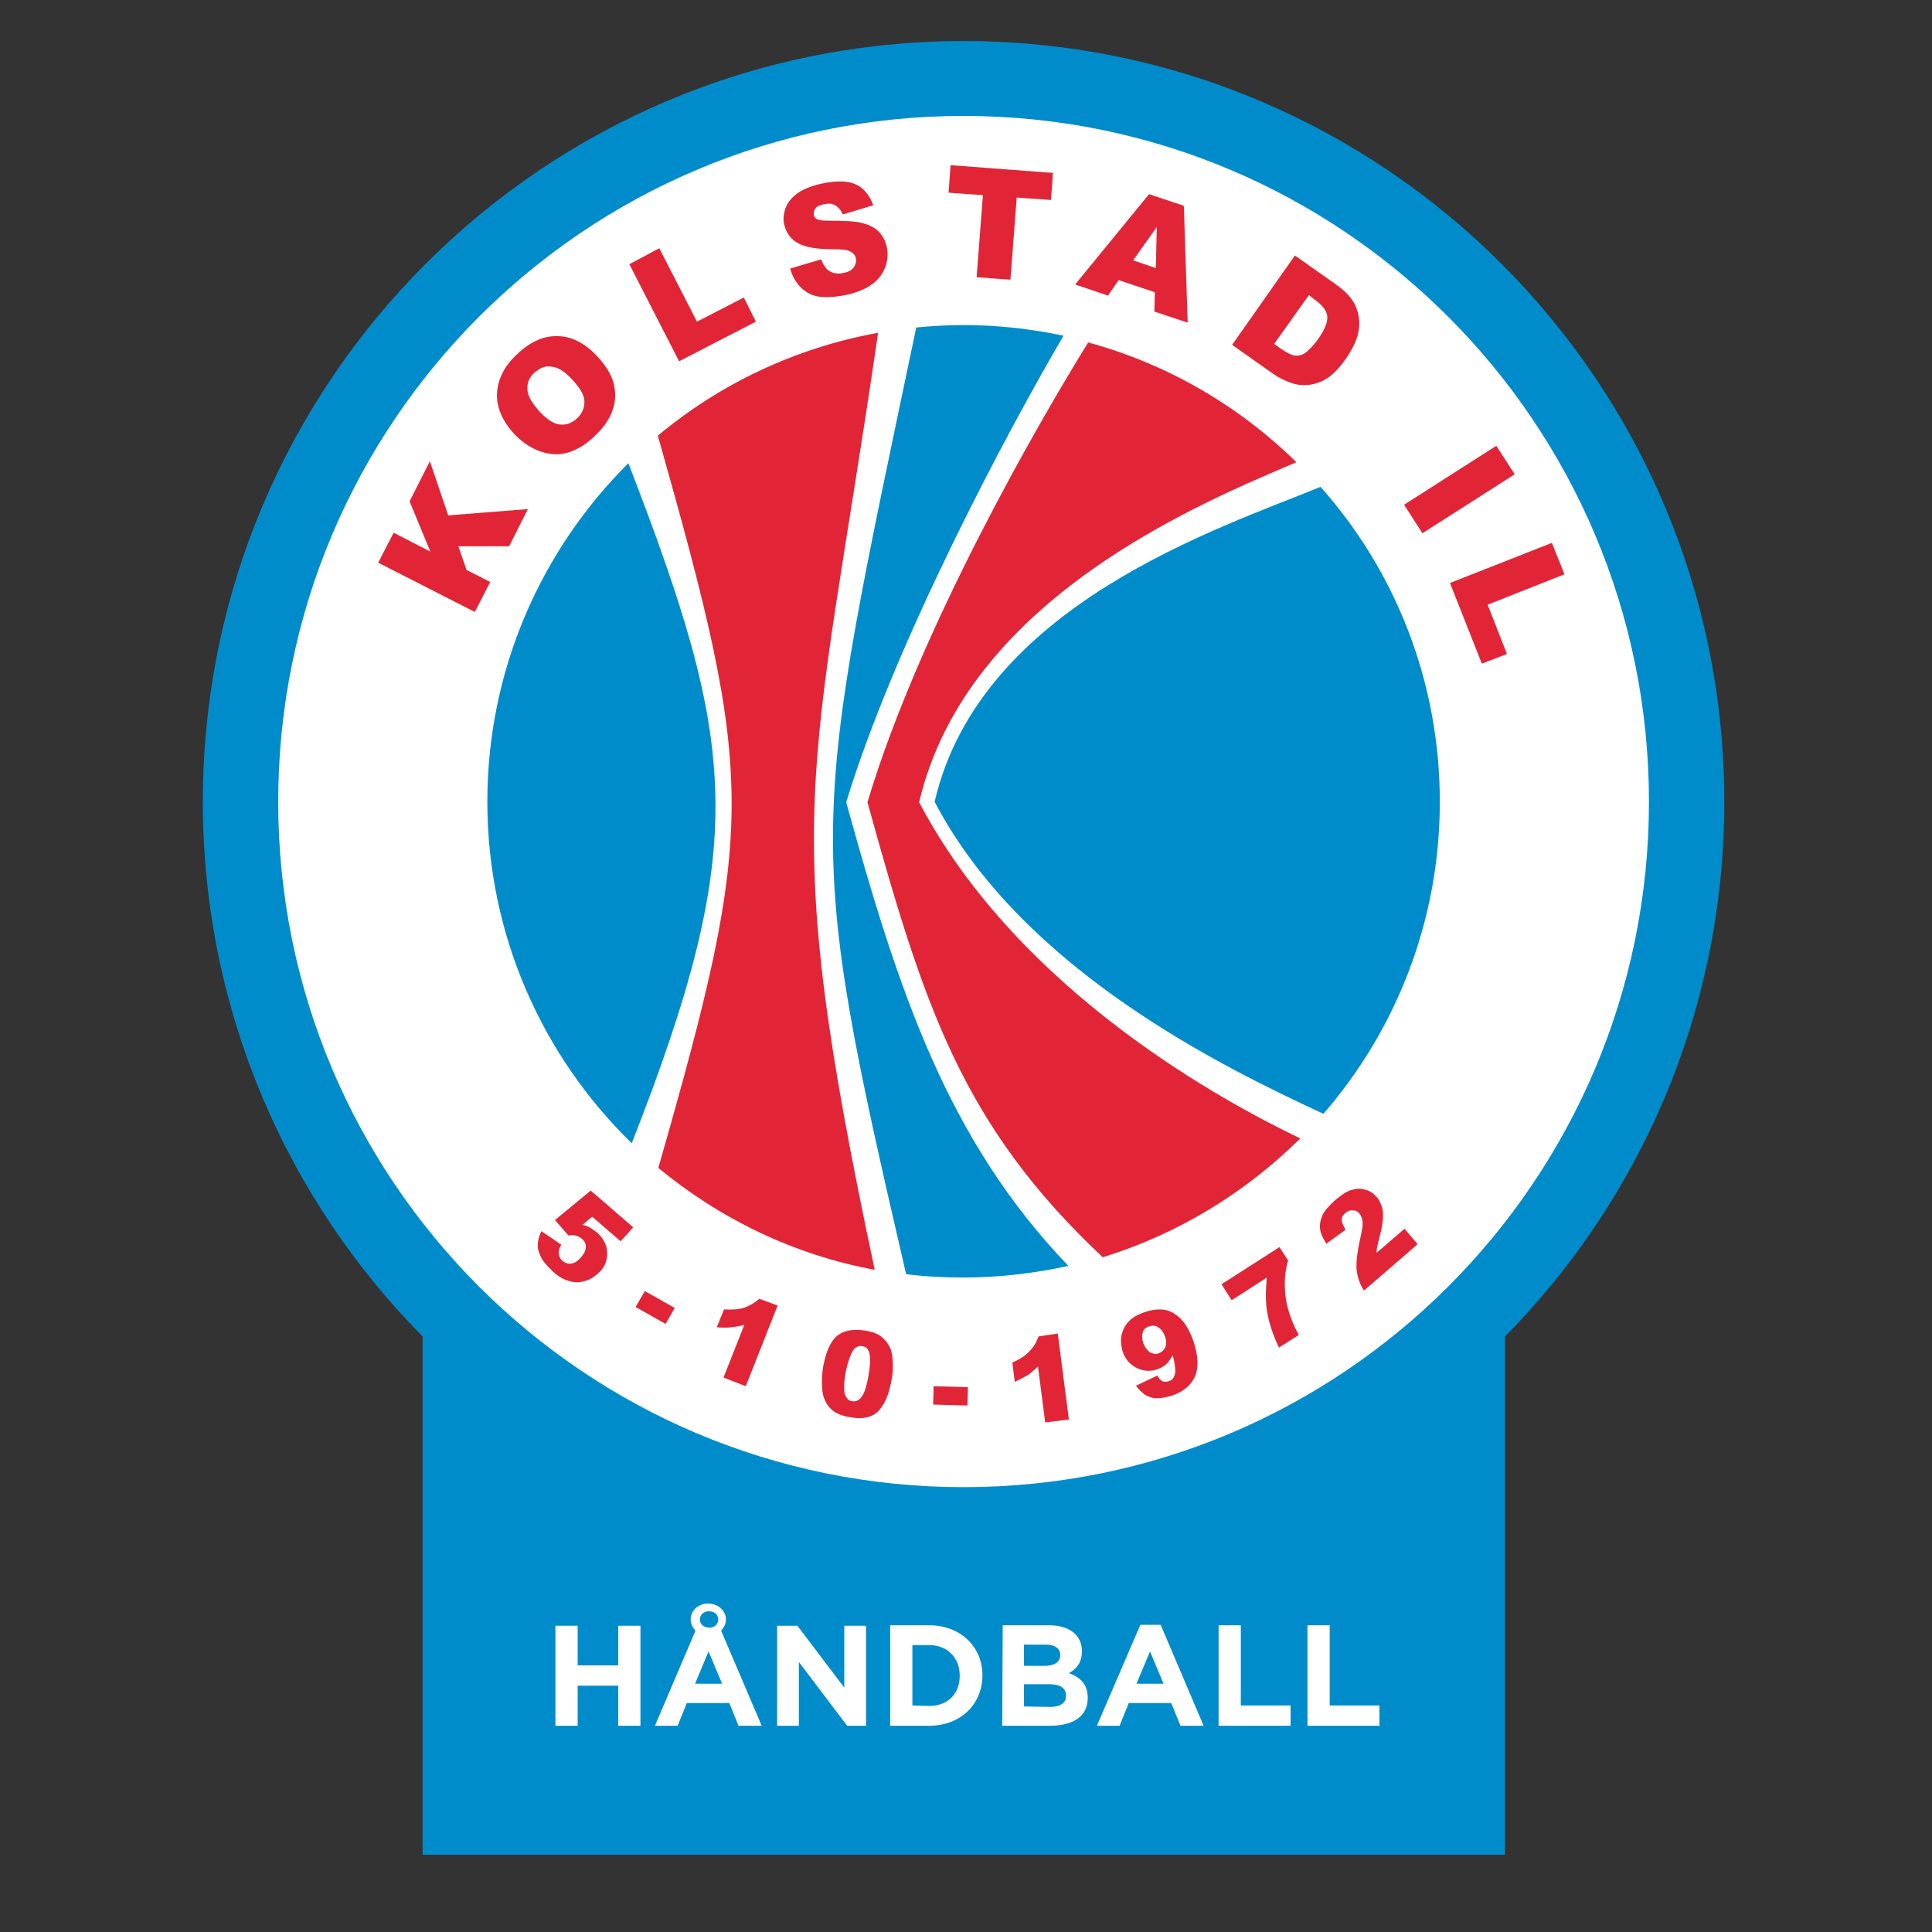<?xml version="1.0" encoding="UTF-8"?> <!-- Generator: Adobe Illustrator 23.0.4, SVG Export Plug-In . SVG Version: 6.00 Build 0) --> <svg xmlns="http://www.w3.org/2000/svg" xmlns:xlink="http://www.w3.org/1999/xlink" id="Arendal" x="0px" y="0px" viewBox="0 0 400 400" style="enable-background:new 0 0 400 400;" xml:space="preserve"><rect x="0" y="0" width="400" height="400" fill="#333333" stroke="none"/> <style type="text/css"> .st0{fill:#008CCB;} .st1{fill:#FFFFFF;} .st2{fill:#E12537;} </style> <g> <path class="st0" d="M357,166C357,79,286.5,8.5,199.5,8.5S42,79,42,166c0,43.2,17.4,82.3,45.5,110.7V384h224.1V276.7 C339.7,248.2,357,209.1,357,166"></path> <path class="st1" d="M199.5,307.9c78.4,0,141.9-63.5,141.9-141.9c0-78.4-63.5-142-141.9-142S57.6,87.6,57.6,166 S121.1,307.9,199.5,307.9"></path> <path class="st1" d="M270.7,357.3h14.9v-4.2h-10.3v-16.6h-4.6L270.7,357.3L270.7,357.3z M252.3,357.3h14.9v-4.2h-10.3v-16.6h-4.6 V357.3L252.3,357.3z M235.3,348.6l2.8-6.7l2.8,6.7H235.3z M227.1,357.3h4.7l1.9-4.7h8.8l1.9,4.7h4.8l-8.9-20.9h-4.2L227.1,357.3z M212,353.3v-4.6h5.3c2.3,0,3.4,0.9,3.4,2.3v0.1c0,1.5-1.2,2.3-3.2,2.3L212,353.3L212,353.3z M212,344.9v-4.4h4.5 c1.9,0,3,0.8,3,2.1v0.1c0,1.5-1.3,2.2-3.3,2.2L212,344.9L212,344.9z M207.5,357.3h9.9c4.7,0,7.8-1.9,7.8-5.7v-0.1 c0-2.8-1.5-4.2-3.9-5.1c1.5-0.8,2.7-2.1,2.7-4.5v-0.1c0-1.4-0.5-2.6-1.4-3.5c-1.2-1.2-3.1-1.8-5.4-1.8h-9.6L207.5,357.3 L207.5,357.3z M188.9,353.1v-12.5h3.5c3.7,0,6.3,2.6,6.3,6.3v0.1c0,3.7-2.5,6.2-6.3,6.2L188.9,353.1L188.9,353.1z M184.3,357.3h8.1 c6.5,0,11-4.5,11-10.4v-0.1c0-5.8-4.5-10.3-11-10.3h-8.1V357.3z M160.9,357.3h4.5v-13.2l10,13.2h3.9v-20.7h-4.5v12.8l-9.7-12.8 h-4.2C160.9,336.6,160.9,357.3,160.9,357.3z M144.9,335.3c0-0.9,0.7-1.7,1.9-1.7c1.1,0,1.9,0.7,1.9,1.7c0,0.9-0.7,1.7-1.9,1.7 C145.6,336.9,144.9,336.2,144.9,335.3 M143.9,348.6l2.8-6.7l2.8,6.7H143.9z M143,335.3c0,0.9,0.4,1.7,1,2.3l-8.4,19.7h4.7l1.9-4.7 h8.8l1.9,4.7h4.8l-8.4-19.7c0.6-0.6,1-1.4,1-2.3c0-1.9-1.7-3.3-3.7-3.3C144.7,332,143,333.3,143,335.3 M115,357.3h4.6V349h8.4v8.3 h4.6v-20.7H128v8.2h-8.4v-8.2H115V357.3z"></path> <path class="st0" d="M298.1,166c0-25-9.3-47.9-24.7-65.2c-20.9,8.6-70.4,24.4-79.9,65.2c18.4,35.2,60.9,55.5,80.5,64.6 C289,213.3,298.1,190.7,298.1,166 M100.9,166c0,27.7,11.5,52.8,29.9,70.7c24.5-62.5,21.9-82.2-0.7-140.8 C112.1,113.8,100.9,138.6,100.9,166 M220.2,69.5c-6.7-1.4-13.6-2.2-20.7-2.2c-3.3,0-6.6,0.2-9.8,0.5 c-21.9,104.4-23.3,104.6-2.1,196c3.9,0.5,7.9,0.7,11.9,0.7c7.5,0,14.7-0.9,21.7-2.4c-25-26.1-35.1-56.5-46-96 C185.2,133.2,208.6,89.2,220.2,69.5"></path> <path class="st2" d="M300.2,120.7l6.6,16.7l5.2-2l-4-10.2l15.9-6.3l-2.6-6.5L300.2,120.7z M290.7,104.5l3.8,5.9l19.1-12.2l-3.8-5.9 L290.7,104.5z M272.4,62.2c1.5,1.1,2.3,2.2,2.4,3.3c0.1,1.2-0.5,2.7-1.9,4.7c-1.1,1.5-2,2.4-2.7,2.9c-0.8,0.5-1.5,0.6-2.2,0.5 s-1.6-0.6-2.8-1.4l-1.4-1l7.2-10.1L272.4,62.2z M255.1,71.4l8.5,6c1,0.7,2.3,1.4,3.8,1.9c1.1,0.4,2.3,0.5,3.6,0.4 c1.3-0.2,2.6-0.6,3.8-1.4c1.2-0.8,2.5-2.1,3.9-4.1c0.9-1.3,1.6-2.6,2.1-3.9s0.7-2.7,0.6-4c-0.1-1.3-0.5-2.6-1.2-3.8 s-1.9-2.4-3.6-3.6l-8.5-6L255.1,71.4z M234.6,53.9l4.9-6.9l-0.2,8.5L234.6,53.9z M239,64.5l6.9,2.3l-0.8-24.2l-7.2-2.4l-15.3,18.7 l6.8,2.3l2.2-3.2l7.5,2.5L239,64.5z M196.4,39.9l7.1,0.5l-1.3,17l7,0.5l1.3-17l7.1,0.5l0.4-5.6l-21.2-1.6L196.4,39.9z M167.2,60.6 c1.8,1.1,4.5,1.2,8.3,0.4c2.1-0.5,3.8-1.2,5.1-2.2c1.3-0.9,2.1-2.1,2.7-3.5c0.5-1.4,0.6-2.8,0.3-4.2c-0.3-1.2-0.8-2.2-1.6-3.1 c-0.8-0.8-1.9-1.4-3.4-1.8c-1.4-0.4-3.7-0.5-6.9-0.5c-1.3,0-2.1-0.1-2.5-0.3s-0.6-0.5-0.7-0.8c-0.1-0.5,0-0.9,0.3-1.4 s0.9-0.7,1.7-0.9c1-0.2,1.8-0.2,2.4,0.2c0.6,0.3,1.2,1,1.6,1.9l6.3-1.9c-0.8-2.2-2.1-3.7-3.8-4.4s-4-0.7-6.8-0.1 c-2.3,0.5-4,1.2-5.2,2.1c-1.2,0.9-2,1.9-2.4,3.1c-0.4,1.2-0.5,2.3-0.2,3.4c0.4,1.7,1.4,3,2.9,3.8s3.9,1.2,7,1.2 c1.9,0,3.2,0.1,3.8,0.5c0.6,0.3,1,0.8,1.1,1.4c0.1,0.6,0,1.2-0.4,1.8s-1.1,1-2.1,1.2c-1.3,0.3-2.4,0.1-3.3-0.6 c-0.6-0.5-1-1.2-1.4-2.2l-6.4,1.9C164.2,57.8,165.4,59.5,167.2,60.6 M140.6,74.8l15.9-8.2l-2.5-5l-9.7,5l-7.8-15.2l-6.2,3.3 L140.6,74.8z M109.2,80.6c-0.1-1.3,0.4-2.5,1.4-3.4c1.1-1,2.3-1.5,3.5-1.3c1.3,0.1,2.7,0.9,4.2,2.5c1.7,1.8,2.7,3.4,2.7,4.7 s-0.4,2.4-1.5,3.5c-1.1,1-2.2,1.4-3.5,1.3s-2.7-1-4.3-2.7C110.1,83.4,109.2,81.9,109.2,80.6 M112.3,93.6c2,0.6,3.8,0.6,5.6,0 c1.8-0.6,3.6-1.7,5.4-3.5c1.8-1.7,3-3.5,3.6-5.4c0.6-1.8,0.6-3.7,0.1-5.5s-1.7-3.7-3.5-5.6c-2.5-2.6-5.2-4-8.1-4 c-2.9-0.1-5.7,1.2-8.4,3.8c-2.7,2.5-4,5.3-4.1,8.2c-0.1,2.9,1.2,5.7,3.7,8.4C108.4,91.8,110.3,93,112.3,93.6 M98.3,126.7l3.2-6.2 l-4.9-2.5l-1.7-4.9h10.5l3.9-7.7l-16.5,1.3L89,95.5l-4.2,8.3l4.3,10.4l-7.6-3.9l-3.2,6.2L98.3,126.7z"></path> <path class="st2" d="M290.8,254.4l-5.8,5c0-0.6,0.1-1.1,0.2-1.6c0.1-0.4,0.3-1.2,0.6-2.4c0.5-2,0.6-3.5,0.5-4.7 c-0.2-1.1-0.6-2.1-1.3-2.9c-0.7-0.8-1.5-1.3-2.4-1.5c-0.9-0.3-1.9-0.2-2.9,0.1s-2.1,1.1-3.4,2.2c-1.2,1.1-2.1,2.1-2.5,3 c-0.4,0.9-0.6,1.8-0.5,2.8c0.1,0.9,0.6,2,1.3,3.1l4-2.9c-0.5-0.8-0.8-1.5-0.8-2.1s0.3-1,0.8-1.4s1-0.6,1.5-0.5c0.6,0,1,0.2,1.4,0.7 c0.3,0.4,0.5,0.9,0.6,1.6c0.1,0.7-0.1,1.9-0.5,3.6c-0.6,2.8-0.9,5-0.7,6.6c0.2,1.5,0.7,2.9,1.5,4.1l11.1-9.6L290.8,254.4z M255,269.2l7.3-4.7c-0.3,2.8-0.3,5.3,0.1,7.4s1.1,4.4,2.4,7.1l4.1-2.6c-1-1.8-1.7-3.5-2.1-5c-0.6-1.9-0.8-3.9-0.8-5.7 c0-1.5,0.2-3.1,0.7-4.7l-1.8-2.8l-12,7.7L255,269.2z M241.3,278.9c-0.3,0.6-0.7,1-1.4,1.3c-0.6,0.2-1.2,0.1-1.8-0.2 c-0.6-0.4-1-1-1.4-1.9c-0.3-0.9-0.3-1.7-0.1-2.3c0.2-0.6,0.7-1,1.3-1.2c0.7-0.2,1.3-0.2,1.9,0.2c0.6,0.4,1.1,1,1.4,1.9 C241.5,277.5,241.5,278.2,241.3,278.9 M237.1,288.8c0.7,0.4,1.5,0.7,2.4,0.7s2-0.2,3.3-0.6c2.2-0.8,3.8-2.1,4.6-3.9 s0.7-4.2-0.3-7.3c-0.7-2-1.6-3.6-2.6-4.6s-2.1-1.7-3.3-1.9c-1.2-0.2-2.6-0.1-4.3,0.5c-1.4,0.5-2.5,1.1-3.2,1.9 c-0.8,0.8-1.2,1.7-1.5,2.8c-0.2,1.1-0.1,2.2,0.2,3.3c0.5,1.6,1.5,2.8,2.9,3.5s2.8,0.8,4.3,0.3c0.8-0.3,1.4-0.6,1.9-1.1 s0.9-1.1,1.3-1.8c0.5,1.8,0.6,3.1,0.5,3.7c-0.2,0.9-0.6,1.5-1.4,1.7c-0.4,0.1-0.8,0.1-1.2,0c-0.4-0.2-0.7-0.6-1.1-1.2l-4.4,2.1 C235.8,287.7,236.4,288.3,237.1,288.8 M215,276.7c-0.4,1.2-1,2.2-1.8,3c-0.8,0.9-2,1.7-3.6,2.4l0.5,4c1.1-0.5,2-1,2.7-1.4 c0.7-0.5,1.4-1.1,2.1-1.8l1.5,11.6l4.9-0.6l-2.3-17.8L215,276.7z M193.2,290.8l7.1,0.2l0.1-3.8l-7.1-0.2L193.2,290.8z M176.6,279.6 c0.5-0.7,1.1-1,1.9-0.9c0.8,0.1,1.3,0.6,1.5,1.5s0.2,2.4-0.2,4.7c-0.3,1.6-0.6,2.7-0.9,3.4c-0.3,0.7-0.7,1.2-1.1,1.5 c-0.4,0.3-0.9,0.4-1.4,0.3c-0.7-0.1-1.2-0.6-1.5-1.5c-0.2-0.9-0.2-2.4,0.2-4.6C175.6,281.8,176.1,280.4,176.6,279.6 M170.2,286.9 c0,1.1,0.2,2.1,0.5,2.8c0.4,1,1,1.8,1.8,2.4s2,1.1,3.4,1.3c2.6,0.5,4.6,0.1,5.9-1.2c1.3-1.3,2.3-3.5,2.8-6.6 c0.3-1.4,0.3-2.8,0.2-4.1c0-0.7-0.2-1.3-0.3-1.9c-0.2-0.6-0.5-1.1-0.9-1.7c-0.4-0.5-0.9-1-1.6-1.5c-0.7-0.4-1.6-0.7-2.8-0.9 c-2.4-0.4-4.4-0.1-5.8,1c-1.4,1.1-2.4,3.3-3,6.6C170.2,284.5,170.1,285.7,170.2,286.9 M157.2,268.9c-0.9,0.8-1.9,1.4-3,1.8 c-1.1,0.4-2.6,0.5-4.3,0.4l-1.5,3.7c1.2,0.1,2.2,0.1,3,0c0.8-0.1,1.7-0.2,2.7-0.5l-4.3,10.9l4.6,1.8l6.6-16.7L157.2,268.9z M131.6,270.6l6.2,3.5l1.9-3.3l-6.2-3.5L131.6,270.6z M114.9,252.6l2.8,3.2c0.6-0.1,1.1-0.1,1.4,0c0.5,0.1,0.9,0.3,1.3,0.6 c0.6,0.5,0.9,1.1,0.9,1.7c0,0.7-0.3,1.4-1,2.2c-0.7,0.8-1.3,1.2-2,1.3c-0.7,0.1-1.3-0.1-1.8-0.5s-0.7-0.9-0.8-1.5 c-0.1-0.6,0.1-1.2,0.5-1.9l-4.1-2.8c-0.4,0.8-0.6,1.5-0.7,2.1c-0.1,0.7-0.1,1.3,0.1,2s0.5,1.4,1,2.1s1.2,1.4,2,2.2 c1.2,1.1,2.4,1.7,3.6,2c1.1,0.3,2.3,0.2,3.4-0.2c1.1-0.4,2-1.1,2.8-1.9c1.1-1.2,1.5-2.6,1.4-4.1s-0.9-2.9-2.2-4 c-0.4-0.3-0.8-0.6-1.3-0.9c-0.5-0.3-1-0.5-1.6-0.6l2-1.7l5.9,5.1l2.6-2.9l-8.8-7.6L114.9,252.6z"></path> <path class="st2" d="M181.1,262.9c-20.4-95.8-12.9-100.6,0.7-194C164.7,72,149,79.5,136.2,90.2c20.2,71.4,20.5,80.4,0.1,151.6 C149,252.3,164.3,259.8,181.1,262.9 M179.6,166.1c11.7,42.3,19.6,66.8,48.7,94.2c15.6-4.8,29.6-13.4,40.9-24.6 c-14.8-7.1-58.1-30-78.9-69.6c9.9-42.3,58.7-62.1,78.1-70.4c-11.8-11.6-26.6-20.3-43.1-24.8C215.3,87,190.4,130,179.6,166.1"></path> </g> </svg> 